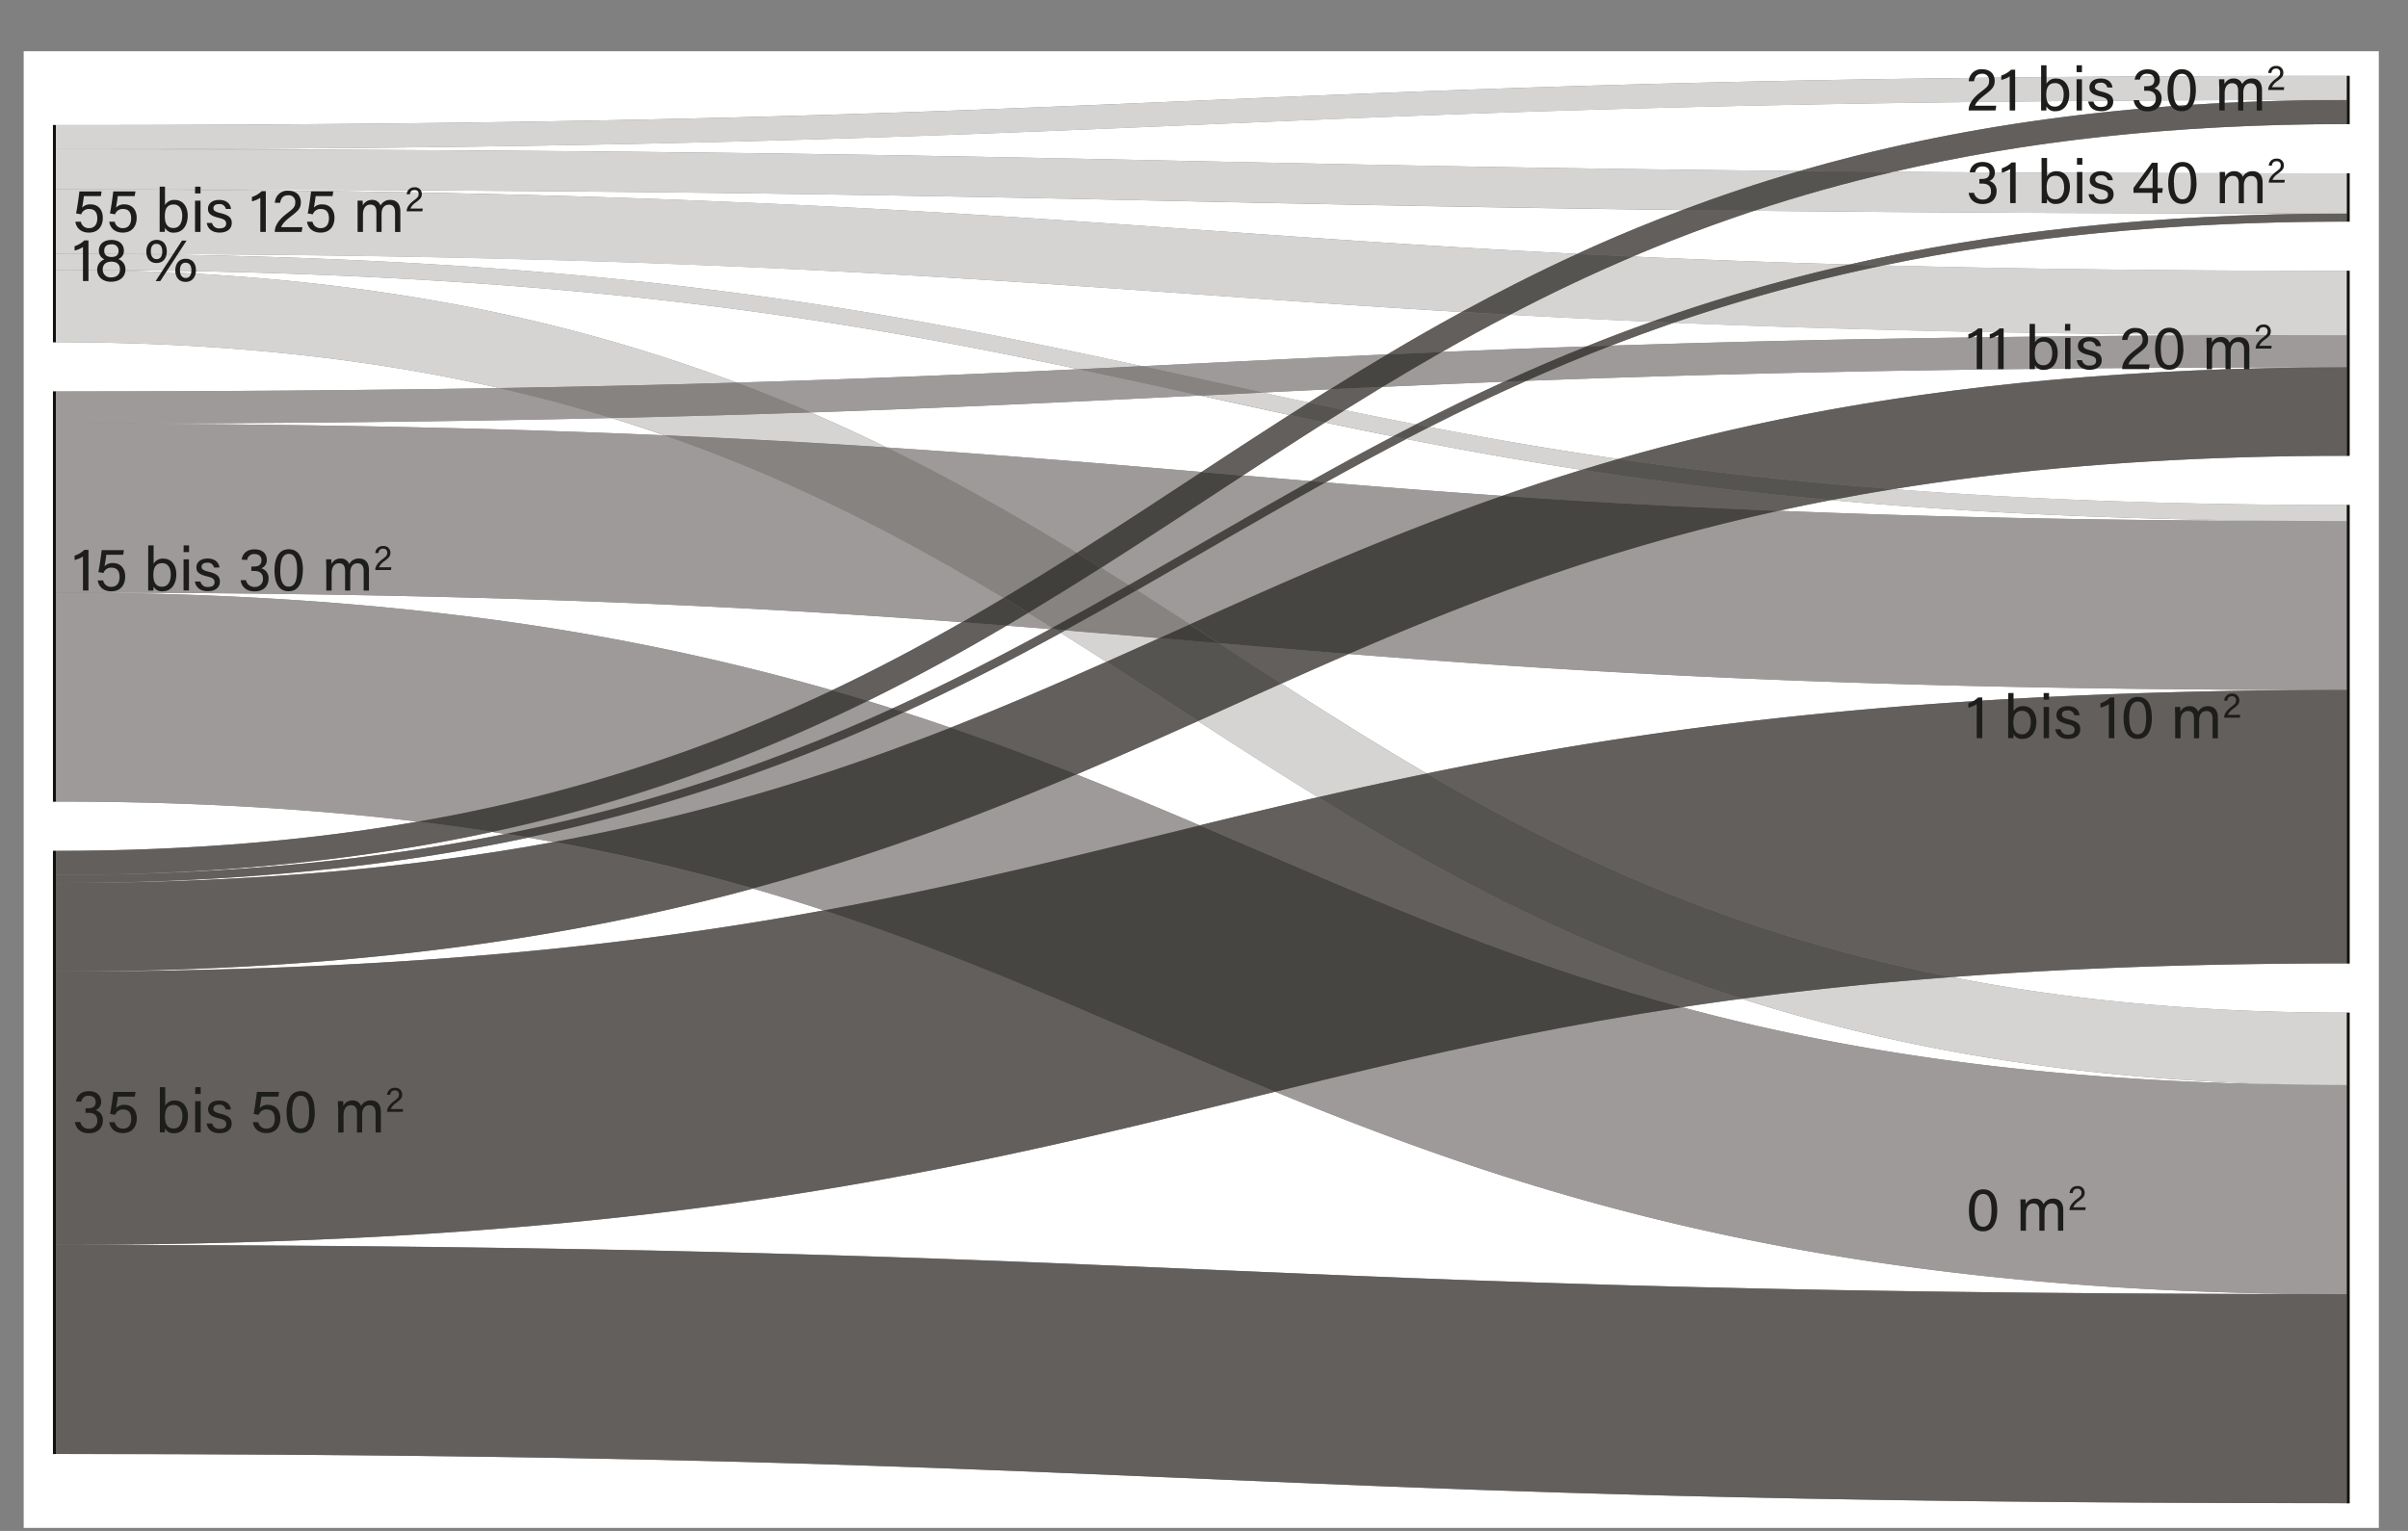 <svg id="Ebene_1" data-name="Ebene 1" xmlns="http://www.w3.org/2000/svg" xmlns:xlink="http://www.w3.org/1999/xlink" viewBox="0 0 934 594"><rect x="0" y="0" width="934" height="594" fill="#808080" stroke="none"/><defs><style>.cls-1{fill:none;}.cls-2{clip-path:url(#clip-path);}.cls-3{clip-path:url(#clip-path-2);}.cls-4{fill:#fff;}.cls-5{fill:#12110b;}.cls-6{clip-path:url(#clip-path-3);}.cls-7{fill:#635f5c;}.cls-8{clip-path:url(#clip-path-4);}.cls-9{fill:#9e9a99;}.cls-10{clip-path:url(#clip-path-5);}.cls-11{fill:#d5d4d3;}.cls-12{clip-path:url(#clip-path-6);}.cls-13{fill:#868381;}.cls-14{clip-path:url(#clip-path-7);}.cls-15{fill:#464542;}.cls-16{fill:#565451;}.cls-17{clip-path:url(#clip-path-8);}.cls-18{clip-path:url(#clip-path-9);}.cls-19{clip-path:url(#clip-path-10);}.cls-20{fill:#403f3c;}.cls-21{clip-path:url(#clip-path-11);}.cls-22{clip-path:url(#clip-path-12);}.cls-23{clip-path:url(#clip-path-13);}.cls-24{clip-path:url(#clip-path-14);}.cls-25{fill:#31302c;}.cls-26{clip-path:url(#clip-path-15);}.cls-27{fill:#1d1d1b;}</style><clipPath id="clip-path"><rect class="cls-1" x="-1174.76" y="-620" width="2165.33" height="1624"/></clipPath><clipPath id="clip-path-2"><rect class="cls-1" x="9.19" y="19.88" width="913.49" height="572.94"/></clipPath><clipPath id="clip-path-3"><rect class="cls-1" x="21.68" y="483.03" width="888.53" height="100.23"/></clipPath><clipPath id="clip-path-4"><rect class="cls-1" x="21.68" y="229.9" width="888.53" height="272.24"/></clipPath><clipPath id="clip-path-5"><rect class="cls-1" x="21.68" y="104.7" width="888.53" height="316.3"/></clipPath><clipPath id="clip-path-6"><rect class="cls-1" x="21.68" y="164.36" width="888.53" height="103.35"/></clipPath><clipPath id="clip-path-7"><rect class="cls-1" x="21.68" y="267.72" width="888.53" height="215.32"/></clipPath><clipPath id="clip-path-8"><rect class="cls-1" x="21.68" y="98.46" width="888.53" height="103.73"/></clipPath><clipPath id="clip-path-9"><rect class="cls-1" x="21.68" y="130.04" width="888.53" height="34.33"/></clipPath><clipPath id="clip-path-10"><rect class="cls-1" x="21.68" y="142.52" width="888.53" height="234.42"/></clipPath><clipPath id="clip-path-11"><rect class="cls-1" x="21.68" y="73.49" width="888.53" height="56.54"/></clipPath><clipPath id="clip-path-12"><rect class="cls-1" x="21.68" y="38.79" width="888.53" height="300.7"/></clipPath><clipPath id="clip-path-13"><rect class="cls-1" x="21.68" y="29.43" width="888.53" height="28.46"/></clipPath><clipPath id="clip-path-14"><rect class="cls-1" x="21.68" y="82.85" width="888.53" height="259.76"/></clipPath><clipPath id="clip-path-15"><rect class="cls-1" x="21.68" y="57.89" width="888.53" height="24.96"/></clipPath></defs><title>Wohnungsgröße_Reduzierung</title><g class="cls-2"><g class="cls-3"><path class="cls-4" d="M22,342.61H22m.7,0h0M204.84,325C153,336,93.5,342.55,22.82,342.61c54.14,0,101.34-3.11,143.34-8.41,17-2.15,33.19-4.66,48.63-7.49q-4.92-.9-10-1.75M191,322.74c-48.11,10.4-102.66,16.55-166.11,16.75,66-.19,122.1-6.07,171.28-15.94l-5.17-.8m273.68-43c-15.44,6.94-31.06,13.9-47.12,20.72C434,307,449.9,313.64,465.4,320.25c9.84-2.41,19.81-4.82,30-7.23q7.84-1.85,15.85-3.7c-15.84-9.74-31.26-19.66-46.55-29.56m-53.27-34.22q-14.54,8-29.55,15.64-15.25,7.78-31.21,15.16,9.16,2.95,18,6c20.72-8.15,40.66-16.76,60.48-25.56q-8.84-5.66-17.73-11.24m-20.92-2.81c-17.27,10.17-35.11,20-53.9,29.21q4.79,1.46,9.49,2.94c21.34-9.72,41.56-20.11,61.22-30.82l-16.82-1.33M22,229.9c57.45,0,108.26,3.11,154,8.62a929.08,929.08,0,0,1,146.72,29.33c17.53-8.32,34.24-17.19,50.43-26.43-20.6-1.53-42.05-3-65-4.3-73.44-4.24-162.14-7.21-286.2-7.21M710.19,194q-10.4,2-20.37,4.18c60.15,2.44,131.12,4,220.38,4-79,0-144-3.08-200-8.15M545.37,170.33q-15.91,8.25-31.27,16.83c22.09,1.82,44.67,3.58,68.6,5.22q15-5.21,30.8-10.08c-24.06-3.7-46.55-7.74-68.13-12M514,163.93l-2.8,1.77q-14.63,9.3-29.06,18.78l26.14,2.2c10.52-5.87,21.15-11.68,32-17.36q-13.34-2.65-26.31-5.39m-48.37-10.46c-47.43,2.33-94.95,4.66-151.19,6.57q15.14,6.53,29.45,13.57c29.82,2,57.37,4.1,84,6.3,12.9,1.06,25.58,2.14,38.2,3.22,11.28-7.4,22.6-14.8,34.05-22.13-11.6-2.49-23.07-5-34.54-7.52m50.3-2.44-26.21,1.26q9,2,18,3.88,4.08-2.58,8.18-5.14m67.56-2.93c-16.29.63-31.94,1.31-47.18,2q-7.38,4.47-14.64,9c9.07,1.89,18.26,3.75,27.61,5.57l.78-.4c10.88-5.55,22-11,33.44-16.18m326.75-5.58c-141.71,0-238.1,2.22-318.16,5.25-12.91,5.75-25.42,11.74-37.61,17.92,23.07,4.43,47.22,8.62,73.28,12.4,22.37-6.42,46.14-12.23,71.74-17.19,58.93-11.43,127.43-18.38,210.76-18.37m-261-17.28-2.09.72q-11.38,3.94-22.27,8.16C698.58,131.7,787.49,130,910.2,130H907c-107.79,0-189.46-1.94-257.75-4.8m-63.54-3.1q-13.5,7-26.46,14.45c17.88-.76,36.46-1.48,56.08-2.15q12.35-5,25.3-9.57c-19.27-.84-37.48-1.76-54.93-2.73M22.17,98.46c111,0,194.34,6.12,263.86,15.27,59.66,7.86,109.08,18,156.95,28.35l22.53-1.1c23.82-1.17,47.64-2.34,72.57-3.46q14.14-8.4,28.85-16.45c-20.92-1.25-40.84-2.56-60.33-3.9-63.58-4.38-122.44-9-196.58-12.63S146.63,98.46,22.17,98.46M680.44,81.78q-16.33,5.4-31.66,11.45-7.82,3.08-15.42,6.31c25.84,1.18,53.57,2.23,84,3.08C771.69,90.29,834.5,82.85,910.07,82.85h.05c-93.45,0-167.25-.42-229.69-1.07m-655-8.29c109.38,0,191.85,2,260.74,5C390.76,82.9,463.89,89.58,552.08,95.11c19,1.19,38.77,2.33,59.7,3.39q3.29-1.51,6.64-3,16.55-7.37,34.17-14c-72.43-.89-129.67-2.09-186.88-3.3C355.28,75.84,245,73.52,25.47,73.49m884.31-34.7c-221.78,0-332.57,4.77-443.56,9.54S243.89,57.89,21.67,57.89h.08c222.17,0,333.36,2.34,444.42,4.68C534.77,64,603.32,65.46,698,66.35c58.74-17,127.4-27.54,211.75-27.57M21.67,483h.08c111.44,0,195.25,1.2,265.18,3,52.45,1.35,97.07,3,139.52,4.81,63.7,2.65,122.38,5.47,196.23,7.62s163,3.66,287.52,3.66v81.14c-111.47,0-195.31-1.2-265.26-3-52.45-1.35-97.07-3-139.52-4.81C441.72,572.8,383,570,309.2,567.83s-163-3.66-287.52-3.66V483M20.54,330.13h1.13v234H20.54Zm0-178.25h1.13V311H20.54Zm0-103.35h1.13v84.26H20.54ZM910.2,29.43h1.14V48.15H910.2c-68.13,0-125.58,6.89-175.74,18.51,50.31.37,107.83.59,175.74.59h1.14V86H910.2c-69.74,0-128.48,6.34-179.68,17,51.19,1.31,109.91,2.09,179.68,2.09h1.14v71.77H910.2c-54.62,0-102.19,3.07-144.48,8.41q-16.23,2.05-31.45,4.53c50.32,3.87,107.9,6.16,175.94,6.16h1.14V373.82H910.2V267.72h-.07c-111.68,0-195.81-2.38-266.07-6-44.87-2.29-84-5.08-120.94-8Q510,259.41,497,265.23c18.55,11.94,37.17,23.67,56.38,34.89,34.3-7.05,71.53-13.56,113.45-18.81,66.65-8.37,145-13.59,243.19-13.59h.17v106.1c-54,0-100.85,1.66-142.37,4.52q-5.46.38-10.79.78c44.44,8.72,94.71,13.8,153.16,13.8h1.14V583.27H910.2V421h-1.08c-56.16-.05-105.62-4.64-150-12.7a655.32,655.32,0,0,1-83.53-20.78l-5.86.79q-8.79,1.21-17.26,2.5c19.35,5.21,39.82,9.93,61.88,14C768,414.75,831.22,421,910.2,421v81.14h-1.33c-57,0-107.52-3.14-153-8.62-80.2-9.62-144.84-26.84-201.09-46.77-21.09-7.46-41-15.27-60.15-23.15-19,4.66-38.17,9.41-58.12,14.14-50,11.84-104.8,23.36-171.46,31.71S120,483,21.83,483h-.16V376.94c54,0,100.86-1.66,142.37-4.52,36.33-2.5,68.57-5.92,98.06-10,20.31-2.8,39.31-5.9,57.47-9.23-9-2.93-18.12-5.75-27.53-8.46-18.8,5.09-38.59,9.73-59.6,13.81C173.5,370,105,376.94,21.67,376.94V330.13c52.63,0,98.89-4.11,140.34-11.34C121.15,313.88,75,311,21.67,311V164.36h0c96.24,0,172,1.77,236.08,4.55q-10.05-3.49-20.53-6.71c-58.53,1.32-127.06,2.14-211.76,2.16H21.67V151.88c66.24,0,122.57-.49,172-1.31-49-11.15-105.11-17.78-172-17.79V104.7h1.07c56.16.06,105.62,4.65,150,12.7a646.41,646.41,0,0,1,113,31.06c49.63-1.47,92.15-3.28,132.71-5.2-12.56-2.65-25.3-5.26-38.37-7.79-88.3-17.09-192-30.76-358.4-30.77V48.53c222,0,332.92-4.77,444-9.54S688,29.43,910.2,29.43m12.48-9.55H9.19V592.82H922.69Z"/></g><rect class="cls-5" x="910.21" y="29.43" width="1.13" height="18.72"/><rect class="cls-5" x="910.21" y="67.25" width="1.13" height="18.72"/><rect class="cls-5" x="910.21" y="105.07" width="1.13" height="71.77"/><rect class="cls-5" x="20.54" y="48.52" width="1.13" height="84.26"/><rect class="cls-5" x="20.54" y="151.88" width="1.13" height="159.15"/><rect class="cls-5" x="910.21" y="195.94" width="1.13" height="177.88"/><rect class="cls-5" x="910.21" y="392.91" width="1.13" height="190.36"/><rect class="cls-5" x="20.54" y="330.13" width="1.13" height="234.04"/><g class="cls-6"><path class="cls-7" d="M21.75,483h-.08v81.14c124.5,0,213.67,1.5,287.52,3.66s132.53,5,196.23,7.62c42.45,1.77,87.07,3.46,139.52,4.81,69.95,1.8,153.79,3,265.26,3V502.13c-124.5,0-213.67-1.5-287.52-3.66s-132.53-5-196.23-7.62c-42.45-1.77-87.07-3.46-139.52-4.81-69.94-1.8-153.74-3-265.18-3"/></g><g class="cls-8"><path class="cls-9" d="M652.51,390.8c-44.12,6.68-82.31,14.79-119.78,23.6-12.72,3-25.37,6.07-38.11,9.2,19.17,7.89,39.07,15.69,60.16,23.15,56.25,19.93,120.89,37.15,201.09,46.77,45.49,5.48,96,8.57,153,8.62h1.33V421c-79,0-142.16-6.24-195.81-16.18-22.05-4.09-42.52-8.8-61.88-14m-235-90.32c-10.51,4.46-21.21,8.87-32.19,13.18A886.94,886.94,0,0,1,292,344.76c9.41,2.71,18.56,5.53,27.53,8.46,28-5.14,53.94-10.84,79.58-16.86,22-5.18,43.81-10.62,66.25-16.1-15.5-6.61-31.36-13.25-47.84-19.77m-66.9-24.14A680.62,680.62,0,0,1,204.84,325q5,.86,10,1.75a795.23,795.23,0,0,0,135.42-37.32q9.35-3.46,18.46-7-8.86-3.05-18-6m-14.07-4.4q-11.32,5.56-23.13,10.83a619.85,619.85,0,0,1-122.46,40l5.17.8a674,674,0,0,0,88.58-24c21.65-7.5,42-15.79,61.33-24.62q-4.7-1.49-9.49-2.94m-314.92-42h0V311c53.34,0,99.48,2.85,140.33,7.76A617.3,617.3,0,0,0,283.1,285c13.71-5.39,26.89-11.15,39.63-17.2A929,929,0,0,0,176,238.52c-45.75-5.51-96.57-8.61-154-8.62h-.32"/></g><g class="cls-10"><path class="cls-11" d="M757,379.11c-29.63,2.24-56.5,5.09-81.4,8.4a655.32,655.32,0,0,0,83.53,20.78c44.34,8.06,93.79,12.64,150,12.7h1.08V392.91c-58.46,0-108.73-5.08-153.17-13.8M497,265.23q-13.31,5.94-26.65,12l-5.67,2.55c15.28,9.9,30.7,19.82,46.55,29.56,13.61-3.13,27.62-6.21,42.15-9.2-19.21-11.21-37.84-23-56.38-34.89m-83.77-20.69-1.82,1q8.9,5.58,17.73,11.24,10.27-4.57,20.52-9.19c-12.08-1-24.17-2-36.43-3M314.4,160c-23.92.81-49.41,1.54-77.13,2.17q10.47,3.22,20.53,6.71,15.44.67,30,1.42c19.68,1,38.26,2.1,56,3.27q-14.33-7-29.44-13.57M22.75,104.7H21.67v28.08c66.85,0,123,6.64,172,17.79,33.6-.56,64-1.28,92.09-2.11a646.27,646.27,0,0,0-113-31.06c-44.34-8.05-93.8-12.64-150-12.7"/></g><g class="cls-12"><path class="cls-9" d="M398.85,237.76q-4.16,2.5-8.36,5l16.82,1.33.93-.51q-4.69-2.92-9.39-5.8M21.71,164.36h0V229.9H22c124.07,0,212.75,3,286.2,7.21,22.91,1.32,44.36,2.77,65,4.3q8.15-4.66,16.15-9.43-10.82-6.49-21.88-12.76c-33.58-19-69.18-36.26-109.64-50.31-64.07-2.79-139.84-4.55-236.09-4.55"/><path class="cls-9" d="M689.82,198.21a799.24,799.24,0,0,0-108.15,31.86c-20.21,7.48-39.54,15.44-58.55,23.66,36.9,2.94,76.07,5.73,120.94,8,70.25,3.59,154.38,6,266.07,6h.08V202.18c-89.27,0-160.24-1.53-220.39-4m-175.72-11c-24.74,13.74-48.75,27.92-73.21,41.87q10.39,6.6,20.62,13.22h0c27.38-12.32,55.17-24.74,85-36.45,11.71-4.6,23.74-9.09,36.18-13.42-23.93-1.64-46.51-3.4-68.6-5.22M343.85,173.6q12,5.88,23.51,12c17.42,9.3,34.08,19,50.28,28.9l3.08-2C436,202.88,451,193,466.07,183.12c-12.63-1.07-25.3-2.15-38.2-3.22-26.65-2.2-54.2-4.34-84-6.3"/><path class="cls-9" d="M482.1,184.48c-18.28,11.95-36.47,24-55.09,35.83q5.4,3.36,10.75,6.74c23.53-13.41,46.68-27.07,70.49-40.37l-26.15-2.2"/><path class="cls-13" d="M440.89,229q-13.71,7.82-27.66,15.51c12.26,1,24.36,2,36.43,3l11.84-5.33q-10.25-6.62-20.62-13.22M427,220.31q-13.9,8.82-28.17,17.45,4.71,2.88,9.39,5.8c10-5.44,19.77-10.95,29.52-16.51q-5.35-3.38-10.74-6.74M257.8,168.91c40.46,14.05,76.06,31.32,109.64,50.31q11.07,6.26,21.87,12.76,14.36-8.57,28.33-17.45c-16.2-9.9-32.86-19.6-50.28-28.9q-11.52-6.14-23.51-12c-17.77-1.16-36.36-2.26-56-3.27q-14.59-.74-30-1.42"/></g><g class="cls-14"><path class="cls-7" d="M319.57,353.22c-18.16,3.33-37.16,6.43-57.47,9.23-29.48,4.06-61.72,7.47-98.06,10-41.51,2.86-88.37,4.52-142.37,4.52V483h.16c98.2,0,176.56-5.22,243.21-13.59s121.47-19.88,171.46-31.71c20-4.72,39.14-9.48,58.12-14.14-19.19-7.9-37.65-15.88-55.82-23.69-27.25-11.72-53.89-23.07-81.68-33.49-12.24-4.59-24.7-9-37.55-13.2m191.66-43.9q-8,1.84-15.85,3.7c-10.17,2.41-20.14,4.82-30,7.23q14,6,27.68,11.88c27.26,11.72,53.89,23.07,81.68,33.49,24.56,9.2,50,17.71,77.75,25.19q8.49-1.29,17.27-2.49l5.86-.79a666,666,0,0,1-111.12-47.45c-18.5-9.87-36.15-20.2-53.29-30.74m399-41.6H910c-98.2,0-176.54,5.22-243.19,13.59-41.92,5.25-79.16,11.76-113.46,18.81q5.5,3.21,11.06,6.36c43,24.31,89.28,45.79,144.84,61.32,15.17,4.24,31,8,47.75,11.31q5.34-.4,10.79-.78c41.51-2.86,88.37-4.52,142.37-4.52V267.72"/><path class="cls-15" d="M465.4,320.25c-22.44,5.49-44.23,10.93-66.25,16.11-25.63,6-51.6,11.73-79.57,16.86,12.85,4.2,25.31,8.61,37.55,13.2,27.79,10.42,54.42,21.77,81.68,33.49,18.17,7.81,36.63,15.8,55.82,23.69,12.74-3.12,25.39-6.2,38.11-9.2,37.47-8.81,75.65-16.92,119.78-23.59-27.74-7.48-53.19-16-77.76-25.19-27.79-10.42-54.42-21.77-81.68-33.49q-13.71-5.89-27.69-11.88"/><path class="cls-16" d="M553.38,300.12c-14.54,3-28.54,6.07-42.15,9.2,17.14,10.54,34.79,20.87,53.29,30.74a666.31,666.31,0,0,0,111.12,47.45c24.9-3.31,51.77-6.17,81.4-8.41-16.7-3.28-32.58-7.07-47.76-11.31-55.56-15.53-101.85-37-144.84-61.32q-5.56-3.15-11.06-6.36"/></g><g class="cls-17"><path class="cls-11" d="M734.27,189.78q-12.34,2-24.08,4.26c56,5.07,121,8.14,200,8.14v-6.24c-68,0-125.62-2.29-175.94-6.16m-179.84-24.1q-4.55,2.31-9.06,4.65c21.58,4.23,44.07,8.27,68.13,12q7-2.14,14.21-4.22c-26.06-3.77-50.21-8-73.28-12.4m-64.75-13.39-23.31,1.14-.78,0c11.46,2.52,22.94,5,34.53,7.52q3.77-2.42,7.58-4.82-9.06-1.93-18-3.88m-468-53.83h0v6.24c166.37,0,270.1,13.68,358.4,30.77,13.07,2.53,25.81,5.14,38.37,7.79L443,142.07c-47.87-10.4-97.28-20.49-156.95-28.35-69.52-9.16-152.88-15.26-263.86-15.27h-.5"/><path class="cls-11" d="M521.63,159.1q-3.85,2.4-7.67,4.82,13,2.73,26.3,5.39,4.46-2.33,9-4.64c-9.35-1.82-18.53-3.68-27.61-5.57"/></g><g class="cls-18"><path class="cls-9" d="M910.21,130c-122.71,0-211.63,1.67-285.35,4.08q-16.91,6.54-32.82,13.65c80.07-3,176.46-5.25,318.17-5.25"/><path class="cls-9" d="M193.64,150.57c-49.39.83-105.73,1.31-172,1.31v12.48h3.84c84.7,0,153.22-.85,211.76-2.16Q230,160,222.6,157.9q-14.07-3.93-29-7.33m224.81-7.32c-40.56,1.92-83.08,3.74-132.71,5.2Q300.47,154,314.4,160c56.24-1.9,103.76-4.23,151.19-6.57-15.63-3.43-31.24-6.86-47.15-10.22m119.63-5.74c-24.93,1.12-48.76,2.29-72.57,3.46L443,142.07c15.63,3.4,31.09,6.82,46.7,10.22,8.67-.42,17.39-.85,26.21-1.26q11-6.84,22.19-13.52m77.22-3.07c-19.62.67-38.2,1.39-56.08,2.15q-11.63,6.63-22.94,13.5c15.24-.69,30.89-1.36,47.18-2q15.49-7.08,31.84-13.66"/><path class="cls-13" d="M285.73,148.45c-28.11.83-58.5,1.55-92.09,2.11q14.91,3.39,29,7.33,7.45,2.08,14.67,4.3c27.73-.62,53.22-1.35,77.13-2.17q-13.95-6-28.67-11.58"/><path class="cls-13" d="M443,142.07l-24.53,1.18c15.91,3.36,31.52,6.79,47.15,10.22l.78,0,23.3-1.14c-15.61-3.39-31.07-6.82-46.7-10.22"/></g><g class="cls-19"><path class="cls-7" d="M910.21,142.52h0c-83.33,0-151.83,6.94-210.76,18.37-25.59,5-49.36,10.77-71.74,17.19,32.1,4.65,67.09,8.66,106.56,11.7q15.24-2.47,31.45-4.53c42.3-5.33,89.86-8.41,144.49-8.41"/><path class="cls-7" d="M214.79,326.71c-15.44,2.83-31.61,5.34-48.63,7.49-42,5.3-89.2,8.36-143.34,8.41H21.67v34.33c83.33,0,151.83-6.94,210.76-18.37,21-4.07,40.81-8.72,59.6-13.81-23.06-6.63-47.62-12.55-74.55-17.55l-2.7-.49m214.35-69.94c-19.81,8.8-39.75,17.41-60.47,25.56q4.25,1.46,8.43,2.95c14,4.94,27.4,10,40.46,15.19,16.07-6.82,31.68-13.78,47.12-20.72l-14.14-9.16q-10.7-6.94-21.41-13.81m43.64-7.23,8.56,5.55q7.84,5.08,15.67,10.13,13-5.81,26.12-11.5L504,252.18c-10.52-.87-20.9-1.74-31.23-2.62M613.5,182.3q-15.84,4.86-30.81,10.08c13.2.9,26.82,1.77,41,2.59,20.69,1.19,42.58,2.29,66.14,3.24q10-2.18,20.37-4.18c-22.84-2.07-44.17-4.46-64.34-7.12-11.12-1.47-21.88-3-32.35-4.61"/><path class="cls-15" d="M368.67,282.34q-9.12,3.59-18.46,7a795.47,795.47,0,0,1-135.42,37.33l2.7.49c26.92,5,51.49,10.92,74.55,17.55a886.91,886.91,0,0,0,93.33-31.1c11-4.31,21.68-8.72,32.19-13.18-13.05-5.17-26.49-10.26-40.46-15.19q-4.19-1.49-8.43-2.95"/><path class="cls-16" d="M449.67,247.59q-10.27,4.62-20.53,9.19,10.71,6.86,21.41,13.81l14.13,9.17,5.68-2.55q13.36-6,26.65-12-7.84-5-15.67-10.13l-8.55-5.55-23.11-2"/><path class="cls-15" d="M582.69,192.38c-12.44,4.33-24.47,8.81-36.18,13.42-29.82,11.71-57.61,24.13-85,36.45h0l11.27,7.3c10.32.88,20.7,1.75,31.23,2.62q9.47.79,19.12,1.55c19-8.22,38.33-16.18,58.55-23.66a799.15,799.15,0,0,1,108.15-31.85c-23.56-1-45.45-2.05-66.14-3.24-14.17-.82-27.79-1.69-41-2.59"/><path class="cls-20" d="M461.51,242.26l-11.84,5.33,23.11,2-11.27-7.3"/><path class="cls-16" d="M627.71,178.08q-7.2,2.07-14.21,4.22c10.47,1.61,21.23,3.15,32.35,4.61,20.17,2.65,41.5,5.05,64.34,7.12q11.75-2.25,24.08-4.26c-39.46-3-74.45-7-106.55-11.7"/></g><g class="cls-21"><path class="cls-11" d="M21.67,73.49h0v25h.5c124.45,0,213.8,2.5,287.84,6.07s133,8.24,196.58,12.62c19.49,1.34,39.41,2.66,60.33,3.9,14.4-7.86,29.29-15.41,44.85-22.55-20.93-1.06-40.67-2.2-59.7-3.39C463.89,89.58,390.76,82.9,286.21,78.44c-68.89-2.94-151.36-4.91-260.74-4.95h-3.8"/><path class="cls-11" d="M730.53,103a672.8,672.8,0,0,0-81.31,22.26c68.29,2.86,150,4.76,257.75,4.8h3.24v-25c-69.76,0-128.49-.78-179.68-2.09m-97.16-3.44c-16.6,7.05-32.42,14.63-47.69,22.59,17.45,1,35.66,1.89,54.93,2.74a672.51,672.51,0,0,1,76.76-22.24c-30.42-.85-58.16-1.9-84-3.08"/></g><g class="cls-22"><path class="cls-7" d="M910.21,38.79h-.42c-84.35,0-153,10.53-211.75,27.56,11.73.11,23.85.22,36.43.31C784.63,55,842.07,48.16,910.21,48.15"/><path class="cls-7" d="M162,318.79c-41.45,7.23-87.7,11.33-140.34,11.34v9.36h3.22c63.44-.19,118-6.34,166.11-16.75q-14.05-2.15-29-3.95m211.14-77.38c-16.19,9.25-32.9,18.11-50.43,26.43q7,2,13.86,4.1c18.79-9.23,36.63-19,53.89-29.21l-17.33-1.32m127-80.42c-11.45,7.33-22.77,14.73-34.05,22.13l16,1.36q14.46-9.46,29.06-18.78l2.8-1.77c-4.64-1-9.24-2-13.83-2.94m36.15-10.9-20.39.94q-4.11,2.56-8.18,5.14,6.93,1.48,13.93,2.93,7.28-4.54,14.64-9m30.65-29q-14.73,8-28.85,16.45l21.13-.92q13-7.4,26.46-14.45-9.51-.53-18.75-1.08m85.66-39.59q-17.66,6.65-34.18,14-3.33,1.49-6.63,3,10.58.53,21.58,1,7.6-3.23,15.42-6.31,15.35-6,31.66-11.45-14.31-.15-27.85-.32"/><path class="cls-15" d="M322.73,267.84c-12.74,6-25.92,11.81-39.63,17.2A617.42,617.42,0,0,1,162,318.79q15,1.8,29,3.95a619.9,619.9,0,0,0,122.46-40q11.81-5.26,23.13-10.83-6.84-2.08-13.86-4.1"/><path class="cls-15" d="M389.31,232q-8,4.77-16.15,9.43l17.33,1.32q4.2-2.47,8.36-5-4.75-2.91-9.54-5.78m76.76-48.86C451,193,436,202.88,420.72,212.57l-3.08,2q4.71,2.88,9.37,5.78c18.61-11.82,36.82-23.88,55.09-35.83l-16-1.36"/><path class="cls-20" d="M417.64,214.53q-14,8.85-28.33,17.45,4.78,2.87,9.54,5.78,14.3-8.6,28.17-17.45-4.66-2.9-9.37-5.78"/><path class="cls-16" d="M507.7,156.17,500.13,161c4.59,1,9.19,2,13.83,2.94q3.82-2.42,7.67-4.82-7-1.46-13.92-2.93"/><path class="cls-15" d="M559.21,136.59l-21.13.92q-11.25,6.68-22.19,13.52l20.39-.94q11.32-6.86,22.94-13.5"/><path class="cls-16" d="M611.78,98.5c-15.56,7.14-30.45,14.69-44.85,22.55q9.23.55,18.75,1.08c15.26-8,31.09-15.54,47.68-22.59q-11-.5-21.58-1"/></g><g class="cls-23"><path class="cls-11" d="M910.21,29.43h0C688,29.43,576.73,34.2,465.66,39s-221.93,9.54-444,9.54v9.36c222.22,0,333.48-4.78,444.55-9.55S688,38.8,909.78,38.79h.42"/></g><g class="cls-24"><path class="cls-7" d="M910.21,82.85h-.13c-75.58,0-138.39,7.44-192.72,19.77l13.17.35c51.2-10.67,109.93-17,179.68-17"/><path class="cls-7" d="M196.17,323.54C147,333.41,90.9,339.3,24.89,339.48H21.67v3.12h1.15C93.5,342.54,153,336,204.83,325q-4.29-.72-8.66-1.42m211.14-79.48c-19.67,10.71-39.89,21.09-61.22,30.82l4.57,1.46c10.66-4.91,21-10,31.21-15.16s19.86-10.34,29.55-15.64l-2.11-1.32-2-.16m133-74.74c-10.86,5.68-21.5,11.48-32,17.36l5.85.48q15.4-8.55,31.27-16.84l-5.11-1M592,147.76l-8.59.33C572,153.32,560.89,158.73,550,164.28l-.78.4,2.57.5,2.63.51c12.19-6.17,24.69-12.17,37.61-17.92m48.56-22.9q-13,4.61-25.3,9.57l9.56-.32q10.91-4.21,22.27-8.16l2.09-.72-3.54-.15-5.07-.22"/><path class="cls-15" d="M346.09,274.88c-19.38,8.83-39.68,17.12-61.33,24.63a674.31,674.31,0,0,1-88.58,24c2.92.46,5.8.94,8.67,1.42a680.59,680.59,0,0,0,145.82-48.62l-4.57-1.46"/><path class="cls-16" d="M409.31,244.23l2.11,1.32,1.82-1-3.93-.32"/><path class="cls-15" d="M408.24,243.56l-.93.51,2,.16-1.07-.67m100-56.88c-23.81,13.3-47,27-70.49,40.37l3.13,2c24.46-14,48.47-28.13,73.21-41.87l-5.85-.48"/><path class="cls-20" d="M437.76,227c-9.75,5.56-19.56,11.07-29.52,16.51l1.07.67,3.93.32q14-7.67,27.66-15.51l-3.13-2"/><path class="cls-16" d="M549.24,164.68q-4.51,2.3-9,4.64l5.1,1q4.51-2.34,9.07-4.65l-2.63-.51-2.57-.5"/><path class="cls-15" d="M624.86,134.11l-9.56.32Q598.92,141,583.45,148.1l8.58-.33q15.95-7.1,32.82-13.65"/><path class="cls-16" d="M717.36,102.62a672.67,672.67,0,0,0-76.76,22.24l5.07.22,3.55.15A672.72,672.72,0,0,1,730.53,103l-13.17-.35"/><path class="cls-25" d="M24.89,339.49h0"/></g><g class="cls-26"><path class="cls-11" d="M734.46,66.66c-19,4.4-36.94,9.48-54,15.12,62.43.66,136.24,1.07,229.69,1.07h.08V67.25c-67.92,0-125.44-.22-175.74-.59M21.75,57.89h-.08v15.6h3.79c219.53,0,329.81,2.35,440.24,4.68,57.21,1.21,114.45,2.41,186.88,3.3C667.09,76,682.2,70.94,698,66.35c-94.71-.89-163.25-2.34-231.86-3.78-111.06-2.34-222.25-4.68-444.42-4.68"/><path class="cls-16" d="M698,66.35C682.2,70.94,667.09,76,652.59,81.47l27.85.32c17.08-5.65,35-10.73,54-15.12-12.58-.09-24.7-.2-36.43-.31"/></g><path class="cls-27" d="M39.12,76.08H32.55c-.14,1.26-.53,3.64-.69,4.48a4.18,4.18,0,0,1,3.29-1.26c2.87,0,4.73,2,4.73,5.21,0,3.06-1.61,5.74-5.41,5.74-2.8,0-4.83-1.55-5.24-4.22h2.13a3.08,3.08,0,0,0,3.19,2.49c2.13,0,3.19-1.52,3.19-3.84,0-2-.84-3.58-3-3.58a3.06,3.06,0,0,0-3.24,2.06l-2-.36c.47-2.06,1.07-6.54,1.3-8.52h8.6Zm13.13,0H45.68c-.14,1.26-.53,3.64-.69,4.48a4.18,4.18,0,0,1,3.29-1.26c2.87,0,4.73,2,4.73,5.21,0,3.06-1.61,5.74-5.41,5.74-2.8,0-4.83-1.55-5.24-4.22h2.13a3.08,3.08,0,0,0,3.19,2.49c2.13,0,3.19-1.52,3.19-3.84,0-2-.84-3.58-3-3.58a3.06,3.06,0,0,0-3.24,2.06l-2-.36c.47-2.06,1.07-6.54,1.3-8.52h8.6Zm9.69-3.64H64v7.14a4,4,0,0,1,3.86-2c3,0,4.95,2.5,4.95,6.09S71,90.25,67.57,90.25A3.54,3.54,0,0,1,64,88.36a15,15,0,0,1-.08,1.6h-2c0-1.35,0-2.71,0-4.06Zm8.75,11.26c0-2.61-1.19-4.36-3.29-4.36-2.57,0-3.47,1.72-3.47,4.6,0,2.52.8,4.53,3.37,4.53C69.43,88.48,70.68,86.66,70.68,83.71Zm5-11.26h2.09v2.61H75.65Zm2.09,5.42V90H75.65V77.86Zm4.45,8.64a2.75,2.75,0,0,0,3,2.1c1.78,0,2.48-.77,2.48-1.87s-.56-1.66-2.86-2.22c-3.46-.84-4.18-1.9-4.18-3.54s1.26-3.4,4.37-3.4,4.4,1.81,4.56,3.49h-2a2.37,2.37,0,0,0-2.62-1.87c-1.7,0-2.2.81-2.2,1.61s.5,1.35,2.71,1.88c3.67.87,4.4,2.09,4.4,3.89,0,2.12-1.68,3.67-4.69,3.67s-4.67-1.58-5-3.75Zm18.74-9.75a10.14,10.14,0,0,1-3.25,1.37v-1.7a9.78,9.78,0,0,0,3.8-2.25h1.58V90h-2.14ZM106.59,90v-.13c0-2.27,1.49-4.62,4.73-7.07,2.52-1.92,3.2-2.53,3.2-4.27a2.51,2.51,0,0,0-2.72-2.77c-1.9,0-2.8,1-3.13,2.91h-2.05A4.85,4.85,0,0,1,111.8,74c3.52,0,4.89,2.26,4.89,4.46,0,2.37-1,3.3-3.91,5.55-2.16,1.67-3.32,2.93-3.71,4.13h8.24L117,90ZM129,76.08h-6.57c-.14,1.26-.53,3.64-.69,4.48A4.18,4.18,0,0,1,125,79.3c2.87,0,4.73,2,4.73,5.21,0,3.06-1.61,5.74-5.41,5.74-2.8,0-4.83-1.55-5.24-4.22h2.13a3.08,3.08,0,0,0,3.19,2.49c2.13,0,3.19-1.52,3.19-3.84,0-2-.84-3.58-3-3.58a3.06,3.06,0,0,0-3.24,2.06l-2-.36c.47-2.06,1.07-6.54,1.3-8.52h8.6Zm9.66,1.78h2c0,.36.09,1.25.08,1.86a3.74,3.74,0,0,1,3.52-2.15,3.32,3.32,0,0,1,3.35,2.17,4.12,4.12,0,0,1,3.86-2.17c2,0,3.81,1.16,3.81,4.43v8h-2.05v-7.7c0-1.4-.5-2.88-2.39-2.88S148,80.87,148,83V90h-2V82.33c0-1.56-.44-2.94-2.34-2.94s-2.88,1.57-2.88,3.88V90H138.7V81C138.7,79.94,138.7,78.84,138.68,77.86Z"/><path class="cls-27" d="M157.74,82v-.08c0-1.32.87-2.69,2.76-4.12,1.47-1.12,1.87-1.48,1.87-2.49a1.46,1.46,0,0,0-1.59-1.61c-1.11,0-1.63.58-1.82,1.7h-1.2a2.83,2.83,0,0,1,3-2.72,2.55,2.55,0,0,1,2.85,2.6c0,1.38-.59,1.93-2.28,3.23a5.86,5.86,0,0,0-2.16,2.41H164L163.81,82Z"/><path class="cls-27" d="M32.18,95.85a10.15,10.15,0,0,1-3.25,1.37v-1.7a9.78,9.78,0,0,0,3.8-2.25h1.58v15.78H32.18Zm5.51,8.77a4.25,4.25,0,0,1,2.84-4,3.53,3.53,0,0,1-2.18-3.33c0-2.43,1.71-4.19,4.94-4.19,3,0,4.76,1.73,4.76,4.16a3.3,3.3,0,0,1-2.19,3.26,4.17,4.17,0,0,1,2.8,4c0,3-2.32,4.8-5.59,4.8C40,109.34,37.69,107.54,37.69,104.62Zm8.84-.09c0-2-1.27-3-3.34-3-2.3,0-3.35,1.31-3.35,3a3,3,0,0,0,3.36,3.09C45.16,107.61,46.53,106.55,46.53,104.53Zm-3.26-4.82c1.87,0,2.72-.9,2.72-2.38a2.46,2.46,0,0,0-2.76-2.53c-2,0-2.8,1-2.8,2.47S41.27,99.71,43.26,99.71ZM64.7,97.54c0,2.53-1.37,4.51-4,4.51-2.51,0-3.94-1.78-3.94-4.48,0-2.43,1.36-4.49,4-4.49C63.15,93.07,64.7,94.76,64.7,97.54Zm-6.2,0c0,1.78.77,3,2.23,3s2.21-1.11,2.21-3-.84-2.93-2.26-2.93S58.5,95.64,58.5,97.54Zm1.86,11.52L70.58,93.35h1.79L62.16,109.06ZM76,104.86c0,2.52-1.35,4.51-4,4.51S68,107.51,68,104.89c0-2.43,1.34-4.49,4-4.49C74.5,100.39,76,102.08,76,104.86Zm-6.2,0c0,1.77.77,3,2.23,3s2.21-1.11,2.21-3-.84-2.93-2.26-2.93S69.81,103,69.81,104.86Z"/><path class="cls-27" d="M32.18,215.92a10.15,10.15,0,0,1-3.25,1.37v-1.7a9.78,9.78,0,0,0,3.8-2.25h1.58v15.78H32.18Zm15.62-.67H41.23c-.14,1.26-.53,3.64-.69,4.48a4.18,4.18,0,0,1,3.29-1.26c2.87,0,4.73,2,4.73,5.21,0,3.06-1.61,5.74-5.41,5.74-2.8,0-4.83-1.55-5.24-4.22H40a3.08,3.08,0,0,0,3.19,2.49c2.13,0,3.19-1.52,3.19-3.84,0-2-.84-3.58-3-3.58a3.06,3.06,0,0,0-3.24,2.06l-2-.36c.47-2.06,1.07-6.54,1.3-8.52h8.6Zm9.69-3.64h2.09v7.14a4,4,0,0,1,3.86-2c3,0,4.95,2.5,4.95,6.09s-1.84,6.58-5.27,6.58a3.54,3.54,0,0,1-3.56-1.88,15,15,0,0,1-.08,1.6h-2c0-1.35,0-2.71,0-4.06Zm8.75,11.26c0-2.61-1.19-4.36-3.29-4.36-2.57,0-3.47,1.72-3.47,4.6,0,2.52.8,4.53,3.37,4.53C65,227.65,66.24,225.83,66.24,222.88Zm5-11.26h2.09v2.61H71.2ZM73.29,217v12.1H71.2V217Zm4.45,8.64a2.75,2.75,0,0,0,3,2.1c1.78,0,2.48-.77,2.48-1.87s-.56-1.66-2.86-2.22c-3.46-.84-4.18-1.9-4.18-3.54s1.26-3.4,4.37-3.4,4.4,1.81,4.56,3.49H83a2.37,2.37,0,0,0-2.62-1.87c-1.7,0-2.2.81-2.2,1.61s.5,1.35,2.71,1.88c3.67.87,4.4,2.09,4.4,3.89,0,2.12-1.68,3.67-4.69,3.67s-4.67-1.58-5-3.75Zm16-8.5c.25-1.93,1.62-4,5-4s4.74,2,4.74,4.07a3.27,3.27,0,0,1-2.09,3.25v.06a3.86,3.86,0,0,1,2.77,4c0,2.5-1.55,4.93-5.45,4.93-3.6,0-5.13-2.26-5.37-4.35h2.08a3.24,3.24,0,0,0,3.39,2.62,3,3,0,0,0,3.19-3.19c0-2.08-1.28-3-3.4-3H97.48v-1.71h.94c2.06,0,3-.81,3-2.45,0-1.42-.94-2.39-2.68-2.39a2.63,2.63,0,0,0-2.87,2.27Zm23.71,4c0,3.89-1.11,8.25-5.49,8.25s-5.48-4.08-5.48-8.14,1.29-8.14,5.55-8.14S117.5,217.15,117.5,221.17Zm-8.76.11c0,3,.52,6.36,3.28,6.36s3.27-3.2,3.27-6.46c0-3-.52-6.25-3.2-6.25S108.74,217.83,108.74,221.28ZM126.49,217h2c0,.36.09,1.25.08,1.86a3.74,3.74,0,0,1,3.52-2.15,3.32,3.32,0,0,1,3.35,2.17,4.12,4.12,0,0,1,3.86-2.17c2,0,3.81,1.16,3.81,4.43v8h-2.05v-7.7c0-1.4-.5-2.88-2.39-2.88s-2.82,1.49-2.82,3.63v6.95h-2V221.5c0-1.56-.44-2.94-2.34-2.94s-2.88,1.57-2.88,3.88v6.7h-2.07v-9C126.52,219.11,126.52,218,126.49,217Z"/><path class="cls-27" d="M145.56,221.18v-.08c0-1.32.87-2.69,2.76-4.12,1.47-1.12,1.87-1.48,1.87-2.49a1.46,1.46,0,0,0-1.59-1.61c-1.11,0-1.63.58-1.82,1.7h-1.2a2.83,2.83,0,0,1,3-2.72,2.55,2.55,0,0,1,2.85,2.6c0,1.38-.59,1.93-2.28,3.23A5.86,5.86,0,0,0,147,220.1h4.81l-.17,1.08Z"/><path class="cls-27" d="M29.48,427.38c.25-1.93,1.62-4,5-4s4.74,2,4.74,4.07a3.27,3.27,0,0,1-2.09,3.25v.06a3.86,3.86,0,0,1,2.77,4c0,2.5-1.55,4.93-5.45,4.93-3.6,0-5.13-2.26-5.37-4.35h2.08a3.24,3.24,0,0,0,3.39,2.62,3,3,0,0,0,3.19-3.19c0-2.08-1.28-3-3.4-3H33.17V430h.94c2.06,0,3-.81,3-2.45,0-1.42-.94-2.39-2.68-2.39a2.63,2.63,0,0,0-2.87,2.27Zm22.8-1.91H45.72c-.14,1.26-.53,3.64-.69,4.48a4.18,4.18,0,0,1,3.29-1.26c2.87,0,4.73,2,4.73,5.21,0,3.06-1.61,5.74-5.41,5.74-2.8,0-4.83-1.55-5.24-4.22h2.13a3.08,3.08,0,0,0,3.19,2.49c2.13,0,3.19-1.52,3.19-3.84,0-2-.84-3.58-3-3.58a3.07,3.07,0,0,0-3.24,2.06l-2-.36c.47-2.06,1.07-6.54,1.3-8.52h8.6ZM62,421.83h2.09V429a4,4,0,0,1,3.86-2c3,0,4.95,2.5,4.95,6.09s-1.84,6.58-5.27,6.58A3.54,3.54,0,0,1,64,437.75a15,15,0,0,1-.08,1.6H62c0-1.35,0-2.71,0-4.06Zm8.75,11.26c0-2.61-1.19-4.36-3.29-4.36-2.57,0-3.47,1.72-3.47,4.6,0,2.52.8,4.53,3.37,4.53C69.47,437.87,70.72,436,70.72,433.09Zm5-11.26h2.09v2.61H75.69Zm2.09,5.42v12.1H75.69v-12.1Zm4.45,8.64a2.75,2.75,0,0,0,3,2.1c1.78,0,2.48-.77,2.48-1.87s-.56-1.66-2.86-2.22c-3.46-.84-4.18-1.9-4.18-3.54S81.89,427,85,427s4.4,1.81,4.56,3.49h-2a2.37,2.37,0,0,0-2.62-1.87c-1.7,0-2.2.81-2.2,1.61s.5,1.35,2.71,1.88c3.67.87,4.4,2.09,4.4,3.89,0,2.12-1.68,3.67-4.69,3.67s-4.67-1.58-5-3.75Zm25.68-10.42h-6.57c-.14,1.26-.53,3.64-.69,4.48a4.18,4.18,0,0,1,3.29-1.26c2.87,0,4.73,2,4.73,5.21,0,3.06-1.61,5.74-5.41,5.74-2.8,0-4.83-1.55-5.24-4.22h2.13a3.08,3.08,0,0,0,3.19,2.49c2.13,0,3.19-1.52,3.19-3.84,0-2-.84-3.58-3-3.58a3.06,3.06,0,0,0-3.24,2.06l-2-.36c.47-2.06,1.07-6.54,1.3-8.52h8.6Zm14.15,5.92c0,3.89-1.11,8.25-5.49,8.25s-5.48-4.08-5.48-8.14,1.29-8.14,5.55-8.14S122.06,427.37,122.06,431.38Zm-8.76.11c0,3,.52,6.36,3.28,6.36s3.27-3.2,3.27-6.46c0-3-.52-6.25-3.2-6.25S113.31,428,113.31,431.49Zm17.75-4.25h2c0,.36.09,1.25.08,1.86a3.74,3.74,0,0,1,3.52-2.15,3.32,3.32,0,0,1,3.35,2.17,4.12,4.12,0,0,1,3.86-2.17c2,0,3.81,1.16,3.81,4.43v8h-2.05v-7.7c0-1.4-.5-2.88-2.39-2.88s-2.82,1.49-2.82,3.63v6.95h-2v-7.63c0-1.56-.44-2.94-2.34-2.94s-2.88,1.57-2.88,3.88v6.7h-2.07v-9C131.08,429.32,131.08,428.23,131.06,427.25Z"/><path class="cls-27" d="M150.12,431.39v-.08c0-1.32.87-2.69,2.76-4.12,1.47-1.12,1.87-1.48,1.87-2.49a1.46,1.46,0,0,0-1.59-1.61c-1.11,0-1.63.58-1.82,1.7h-1.2a2.83,2.83,0,0,1,3-2.72,2.55,2.55,0,0,1,2.85,2.6c0,1.38-.59,1.93-2.28,3.23a5.86,5.86,0,0,0-2.16,2.41h4.81l-.17,1.08Z"/><path class="cls-27" d="M774.67,469.5c0,3.89-1.11,8.25-5.49,8.25s-5.48-4.08-5.48-8.14,1.29-8.14,5.55-8.14S774.67,465.48,774.67,469.5Zm-8.76.11c0,3,.52,6.36,3.28,6.36s3.27-3.2,3.27-6.46c0-3-.52-6.25-3.2-6.25S765.92,466.16,765.92,469.61Zm17.75-4.25h2c0,.36.09,1.25.08,1.86a3.74,3.74,0,0,1,3.52-2.15,3.32,3.32,0,0,1,3.35,2.17,4.12,4.12,0,0,1,3.86-2.17c2,0,3.81,1.16,3.81,4.43v8h-2.05v-7.7c0-1.4-.5-2.88-2.39-2.88s-2.82,1.49-2.82,3.63v6.95h-2v-7.63c0-1.56-.44-2.94-2.34-2.94s-2.88,1.57-2.88,3.88v6.7h-2.07v-9C783.69,467.44,783.69,466.35,783.67,465.36Z"/><path class="cls-27" d="M802.72,469.51v-.08c0-1.32.87-2.69,2.76-4.12,1.47-1.12,1.87-1.48,1.87-2.49a1.46,1.46,0,0,0-1.59-1.61c-1.11,0-1.63.58-1.82,1.7h-1.2a2.83,2.83,0,0,1,3-2.72,2.55,2.55,0,0,1,2.85,2.6c0,1.38-.59,1.93-2.28,3.23a5.86,5.86,0,0,0-2.16,2.41H809l-.17,1.08Z"/><path class="cls-27" d="M766.73,273.19a10.15,10.15,0,0,1-3.25,1.37v-1.7a9.78,9.78,0,0,0,3.8-2.25h1.58V286.4h-2.14Zm12.2-4.31H781V276a4,4,0,0,1,3.86-2c3,0,5,2.5,5,6.09s-1.84,6.58-5.27,6.58A3.54,3.54,0,0,1,781,284.8a15.07,15.07,0,0,1-.08,1.6h-2c0-1.35,0-2.71,0-4.06Zm8.75,11.26c0-2.61-1.19-4.36-3.29-4.36-2.57,0-3.47,1.72-3.47,4.6,0,2.52.8,4.53,3.37,4.53C786.43,284.92,787.68,283.1,787.68,280.15Zm5-11.26h2.09v2.61h-2.09Zm2.09,5.42v12.1h-2.09V274.3Zm4.45,8.64a2.75,2.75,0,0,0,3,2.1c1.78,0,2.48-.77,2.48-1.87s-.56-1.66-2.86-2.22c-3.46-.84-4.18-1.9-4.18-3.54s1.26-3.4,4.37-3.4,4.4,1.81,4.56,3.49h-2a2.37,2.37,0,0,0-2.62-1.87c-1.7,0-2.2.81-2.2,1.61s.5,1.35,2.71,1.88c3.67.87,4.4,2.09,4.4,3.89,0,2.12-1.68,3.67-4.69,3.67s-4.67-1.58-5-3.75Zm18.74-9.75a10.15,10.15,0,0,1-3.25,1.37v-1.7a9.78,9.78,0,0,0,3.8-2.25h1.58V286.4h-2.14Zm16.69,5.25c0,3.89-1.11,8.25-5.49,8.25s-5.48-4.08-5.48-8.14,1.29-8.14,5.55-8.14S834.62,274.42,834.62,278.44Zm-8.76.11c0,3,.52,6.36,3.28,6.36s3.27-3.2,3.27-6.46c0-3-.52-6.25-3.2-6.25S825.87,275.1,825.87,278.55Zm17.75-4.25h2c0,.36.09,1.25.08,1.86a3.74,3.74,0,0,1,3.52-2.15,3.32,3.32,0,0,1,3.35,2.17,4.12,4.12,0,0,1,3.86-2.17c2,0,3.81,1.16,3.81,4.43v8H858.2v-7.7c0-1.4-.5-2.88-2.39-2.88s-2.82,1.49-2.82,3.63v6.95h-2v-7.63c0-1.56-.44-2.94-2.34-2.94s-2.88,1.57-2.88,3.88v6.7h-2.07v-9C843.64,276.38,843.64,275.28,843.62,274.3Z"/><path class="cls-27" d="M862.69,278.45v-.08c0-1.32.87-2.69,2.76-4.12,1.47-1.12,1.87-1.48,1.87-2.49a1.46,1.46,0,0,0-1.59-1.61c-1.11,0-1.63.58-1.82,1.7h-1.2a2.83,2.83,0,0,1,3-2.72,2.55,2.55,0,0,1,2.85,2.6c0,1.38-.59,1.93-2.28,3.23a5.86,5.86,0,0,0-2.16,2.41h4.81l-.17,1.08Z"/><path class="cls-27" d="M766.73,130a10.14,10.14,0,0,1-3.25,1.37v-1.7a9.78,9.78,0,0,0,3.8-2.25h1.58v15.78h-2.14Zm8.3,0a10.14,10.14,0,0,1-3.25,1.37v-1.7a9.78,9.78,0,0,0,3.8-2.25h1.58v15.78H775Zm12.2-4.31h2.09v7.14a4,4,0,0,1,3.86-2c3,0,4.95,2.5,4.95,6.09s-1.84,6.58-5.27,6.58a3.54,3.54,0,0,1-3.56-1.88,15,15,0,0,1-.08,1.6h-2c0-1.35,0-2.71,0-4.06ZM796,136.94c0-2.61-1.19-4.36-3.29-4.36-2.57,0-3.47,1.72-3.47,4.6,0,2.52.8,4.53,3.37,4.53C794.73,141.71,796,139.89,796,136.94Zm5-11.26H803v2.61h-2.09Zm2.09,5.42v12.1h-2.09v-12.1Zm4.45,8.64a2.75,2.75,0,0,0,3,2.1c1.78,0,2.48-.77,2.48-1.87s-.56-1.66-2.86-2.22c-3.46-.84-4.18-1.9-4.18-3.54s1.26-3.4,4.37-3.4,4.4,1.81,4.56,3.49h-2a2.37,2.37,0,0,0-2.62-1.87c-1.7,0-2.2.81-2.2,1.61s.5,1.35,2.71,1.88c3.67.87,4.4,2.09,4.4,3.89,0,2.12-1.68,3.67-4.69,3.67s-4.67-1.58-5-3.75Zm15.6,3.46v-.13c0-2.27,1.49-4.62,4.73-7.07,2.52-1.92,3.2-2.53,3.2-4.27A2.51,2.51,0,0,0,828.3,129c-1.9,0-2.8,1-3.13,2.91h-2.05a4.85,4.85,0,0,1,5.18-4.66c3.52,0,4.89,2.26,4.89,4.46,0,2.37-1,3.3-3.91,5.55-2.16,1.67-3.32,2.93-3.71,4.13h8.24l-.3,1.84Zm23.75-8c0,3.89-1.11,8.25-5.49,8.25s-5.48-4.08-5.48-8.14,1.29-8.14,5.55-8.14S846.84,131.21,846.84,135.23Zm-8.76.11c0,3,.52,6.36,3.28,6.36s3.27-3.2,3.27-6.46c0-3-.52-6.25-3.2-6.25S838.09,131.89,838.09,135.34Zm17.75-4.25h2c0,.36.09,1.25.08,1.86a3.74,3.74,0,0,1,3.52-2.15A3.32,3.32,0,0,1,864.8,133a4.12,4.12,0,0,1,3.86-2.17c2,0,3.81,1.16,3.81,4.43v8h-2.05v-7.7c0-1.4-.5-2.88-2.39-2.88s-2.82,1.49-2.82,3.63v6.95h-2v-7.63c0-1.56-.44-2.94-2.34-2.94s-2.88,1.57-2.88,3.88v6.7h-2.07v-9C855.86,133.17,855.86,132.07,855.84,131.09Z"/><path class="cls-27" d="M874.91,135.24v-.08c0-1.32.87-2.69,2.76-4.12,1.47-1.12,1.87-1.48,1.87-2.49a1.46,1.46,0,0,0-1.59-1.61c-1.11,0-1.63.58-1.82,1.7h-1.2a2.83,2.83,0,0,1,3-2.72,2.55,2.55,0,0,1,2.85,2.6c0,1.38-.59,1.93-2.28,3.23a5.86,5.86,0,0,0-2.16,2.41h4.81l-.17,1.08Z"/><path class="cls-27" d="M764,66.85c.25-1.93,1.62-4,5-4s4.74,2,4.74,4.07a3.27,3.27,0,0,1-2.09,3.25v.06a3.86,3.86,0,0,1,2.77,4c0,2.5-1.55,4.93-5.45,4.93-3.6,0-5.13-2.26-5.37-4.35h2.08a3.24,3.24,0,0,0,3.39,2.62,3,3,0,0,0,3.19-3.19c0-2.08-1.28-3-3.4-3h-1.12V69.43h.94c2.06,0,3-.81,3-2.45,0-1.42-.94-2.39-2.68-2.39a2.63,2.63,0,0,0-2.87,2.27Zm15.65-1.24A10.14,10.14,0,0,1,776.44,67v-1.7a9.78,9.78,0,0,0,3.8-2.25h1.58V78.81h-2.14Zm12.2-4.31H794v7.14a4,4,0,0,1,3.86-2c3,0,5,2.5,5,6.09s-1.84,6.58-5.27,6.58A3.54,3.54,0,0,1,794,77.22a15.07,15.07,0,0,1-.08,1.6h-2c0-1.35,0-2.71,0-4.06Zm8.75,11.26c0-2.61-1.19-4.36-3.29-4.36-2.57,0-3.47,1.72-3.47,4.6,0,2.52.8,4.53,3.37,4.53C799.39,77.34,800.64,75.51,800.64,72.56Zm5-11.26h2.09v2.61H805.6Zm2.09,5.42v12.1H805.6V66.72Zm4.45,8.64a2.75,2.75,0,0,0,3,2.1c1.78,0,2.48-.77,2.48-1.87s-.56-1.66-2.86-2.22c-3.46-.84-4.18-1.9-4.18-3.54s1.26-3.4,4.37-3.4,4.4,1.81,4.56,3.49h-2a2.37,2.37,0,0,0-2.62-1.87c-1.7,0-2.2.81-2.2,1.61s.5,1.35,2.71,1.88c3.67.87,4.4,2.09,4.4,3.89,0,2.12-1.68,3.67-4.69,3.67s-4.67-1.58-5-3.75Zm22.76,3.46v-4h-7.38v-1.9l7.14-9.76h2.24V73h2l-.23,1.8h-1.8v4ZM835,65.23c-.64,1.21-3.7,5.4-5.38,7.75h5.32V69C834.91,67.8,834.93,66.25,835,65.23Zm17,5.63c0,3.89-1.11,8.25-5.49,8.25S841,75,841,71s1.29-8.14,5.55-8.14S851.93,66.84,851.93,70.85Zm-8.76.11c0,3,.52,6.36,3.28,6.36s3.27-3.2,3.27-6.46c0-3-.52-6.25-3.2-6.25S843.18,67.51,843.18,71Zm17.75-4.25h2c0,.36.09,1.25.08,1.86a3.74,3.74,0,0,1,3.52-2.15,3.32,3.32,0,0,1,3.35,2.17,4.12,4.12,0,0,1,3.86-2.17c2,0,3.81,1.16,3.81,4.43v8h-2.05v-7.7c0-1.4-.5-2.88-2.39-2.88s-2.82,1.49-2.82,3.63v6.95h-2V71.18c0-1.56-.44-2.94-2.34-2.94S863,69.81,863,72.12v6.7H861v-9C861,68.79,861,67.7,860.93,66.72Z"/><path class="cls-27" d="M880,70.87v-.08c0-1.32.87-2.69,2.76-4.12,1.47-1.12,1.87-1.48,1.87-2.49A1.46,1.46,0,0,0,883,62.57c-1.11,0-1.63.58-1.82,1.7H880a2.83,2.83,0,0,1,3-2.72,2.55,2.55,0,0,1,2.85,2.6c0,1.38-.59,1.93-2.28,3.23a5.86,5.86,0,0,0-2.16,2.41h4.81l-.17,1.08Z"/><path class="cls-27" d="M763.59,42.86v-.13c0-2.27,1.49-4.62,4.73-7.07,2.52-1.92,3.2-2.53,3.2-4.27a2.51,2.51,0,0,0-2.72-2.77c-1.9,0-2.8,1-3.13,2.91h-2.05a4.85,4.85,0,0,1,5.18-4.66c3.52,0,4.89,2.26,4.89,4.46,0,2.37-1,3.3-3.91,5.55-2.16,1.67-3.32,2.93-3.71,4.13h8.24l-.3,1.84ZM779.5,29.65A10.14,10.14,0,0,1,776.25,31v-1.7a9.78,9.78,0,0,0,3.8-2.25h1.58V42.86H779.5Zm12.2-4.31h2.09v7.14a4,4,0,0,1,3.86-2c3,0,4.95,2.5,4.95,6.09s-1.84,6.58-5.27,6.58a3.54,3.54,0,0,1-3.56-1.88,15,15,0,0,1-.08,1.6h-2c0-1.35,0-2.71,0-4.06Zm8.75,11.26c0-2.61-1.19-4.36-3.29-4.36-2.57,0-3.47,1.72-3.47,4.6,0,2.52.8,4.53,3.37,4.53C799.2,41.38,800.45,39.55,800.45,36.6Zm5-11.26h2.09V28h-2.09Zm2.09,5.42v12.1h-2.09V30.76ZM812,39.4a2.75,2.75,0,0,0,3,2.1c1.78,0,2.48-.77,2.48-1.87s-.56-1.66-2.86-2.22c-3.46-.84-4.18-1.9-4.18-3.54s1.26-3.4,4.37-3.4,4.4,1.81,4.56,3.49h-2a2.37,2.37,0,0,0-2.62-1.87c-1.7,0-2.2.81-2.2,1.61s.5,1.35,2.71,1.88c3.67.87,4.4,2.09,4.4,3.89,0,2.12-1.68,3.67-4.69,3.67s-4.67-1.58-5-3.75Zm16-8.5c.25-1.93,1.62-4,5-4s4.74,2,4.74,4.07a3.27,3.27,0,0,1-2.09,3.25v.06a3.86,3.86,0,0,1,2.77,4c0,2.5-1.55,4.93-5.45,4.93-3.6,0-5.13-2.26-5.37-4.35h2.08A3.24,3.24,0,0,0,833,41.41a3,3,0,0,0,3.19-3.19c0-2.08-1.28-3-3.4-3h-1.12V33.47h.94c2.06,0,3-.81,3-2.45,0-1.42-.94-2.39-2.68-2.39A2.63,2.63,0,0,0,830,30.89Zm23.71,4c0,3.89-1.11,8.25-5.49,8.25s-5.48-4.08-5.48-8.14,1.29-8.14,5.55-8.14S851.71,30.88,851.71,34.9ZM843,35c0,3,.52,6.36,3.28,6.36s3.27-3.2,3.27-6.46c0-3-.52-6.25-3.2-6.25S843,31.56,843,35Zm17.75-4.25h2c0,.36.09,1.25.08,1.86a3.74,3.74,0,0,1,3.52-2.15,3.32,3.32,0,0,1,3.35,2.17,4.12,4.12,0,0,1,3.86-2.17c2,0,3.81,1.16,3.81,4.43v8h-2.05v-7.7c0-1.4-.5-2.88-2.39-2.88s-2.82,1.49-2.82,3.63v6.95h-2V35.23c0-1.56-.44-2.94-2.34-2.94s-2.88,1.57-2.88,3.88v6.7h-2.07v-9C860.73,32.84,860.73,31.74,860.71,30.76Z"/><path class="cls-27" d="M879.78,34.91v-.08c0-1.32.87-2.69,2.76-4.12,1.47-1.12,1.87-1.48,1.87-2.49a1.46,1.46,0,0,0-1.59-1.61c-1.11,0-1.63.58-1.82,1.7h-1.2a2.83,2.83,0,0,1,3-2.72,2.55,2.55,0,0,1,2.85,2.6c0,1.38-.59,1.93-2.28,3.23a5.86,5.86,0,0,0-2.16,2.41H886l-.17,1.08Z"/></g></svg>
